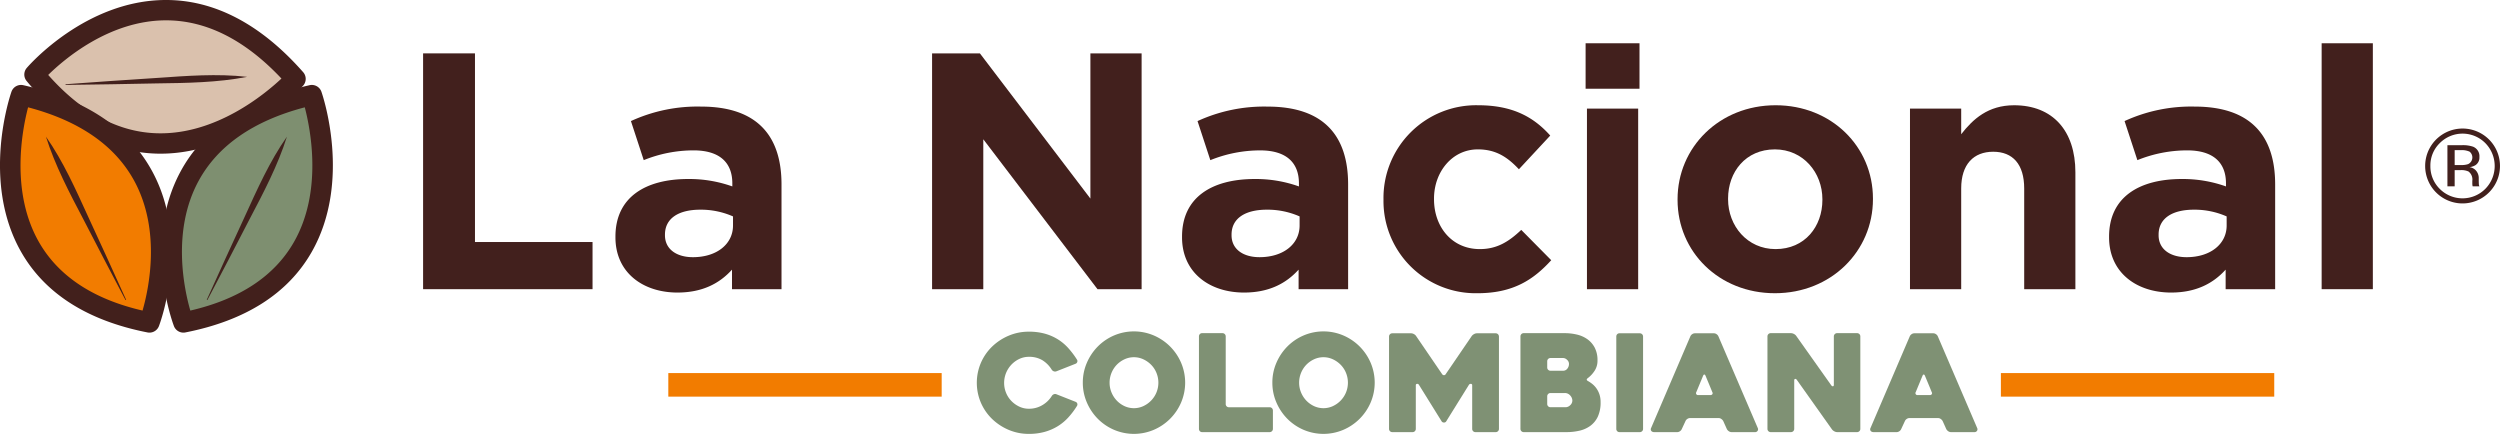 <svg id="Grupo_13924" data-name="Grupo 13924" xmlns="http://www.w3.org/2000/svg" xmlns:xlink="http://www.w3.org/1999/xlink" width="663.854" height="115.213" viewBox="0 0 663.854 115.213">
  <defs>
    <clipPath id="clip-path">
      <rect id="Rectángulo_8823" data-name="Rectángulo 8823" width="663.854" height="115.213" fill="none"/>
    </clipPath>
  </defs>
  <path id="Trazado_11944" data-name="Trazado 11944" d="M115.849,77.231V14.615h13.776V64.708h31.219V77.231Z" transform="translate(-3.5 -0.442)" fill="#42201d"/>
  <g id="Grupo_13923" data-name="Grupo 13923">
    <g id="Grupo_13922" data-name="Grupo 13922" clip-path="url(#clip-path)">
      <path id="Trazado_11945" data-name="Trazado 11945" d="M199.467,77.672V72.483c-3.309,3.667-7.872,6.084-14.492,6.084-9.035,0-16.458-5.189-16.458-14.671v-.179c0-10.466,7.961-15.3,19.32-15.3a34.043,34.043,0,0,1,11.719,1.969v-.806c0-5.635-3.488-8.767-10.288-8.767a35.277,35.277,0,0,0-13.239,2.594l-3.4-10.376a42.316,42.316,0,0,1,18.607-3.847c14.849,0,21.379,7.693,21.379,20.664V77.672Zm.269-19.322a21.1,21.1,0,0,0-8.678-1.789c-5.814,0-9.391,2.327-9.391,6.62v.179c0,3.667,3.041,5.814,7.423,5.814,6.352,0,10.646-3.489,10.646-8.409Z" transform="translate(-5.091 -0.882)" fill="#42201d"/>
      <path id="Trazado_11946" data-name="Trazado 11946" d="M299.14,77.231,268.816,37.425V77.231h-13.6V14.615h12.7l29.34,38.554V14.615h13.6V77.231Z" transform="translate(-7.71 -0.442)" fill="#42201d"/>
      <path id="Trazado_11947" data-name="Trazado 11947" d="M354.61,77.672V72.483c-3.309,3.667-7.872,6.084-14.492,6.084-9.035,0-16.458-5.189-16.458-14.671v-.179c0-10.466,7.961-15.3,19.321-15.3A34.041,34.041,0,0,1,354.7,50.39v-.806c0-5.635-3.488-8.767-10.287-8.767a35.27,35.27,0,0,0-13.239,2.594l-3.4-10.376a42.309,42.309,0,0,1,18.606-3.847c14.849,0,21.379,7.693,21.379,20.664V77.672Zm.269-19.322A21.094,21.094,0,0,0,346.2,56.56c-5.815,0-9.392,2.327-9.392,6.62v.179c0,3.667,3.041,5.814,7.424,5.814,6.351,0,10.645-3.489,10.645-8.409Z" transform="translate(-9.778 -0.882)" fill="#42201d"/>
      <path id="Trazado_11948" data-name="Trazado 11948" d="M403.774,78.733a24.481,24.481,0,0,1-24.957-24.778v-.178A24.616,24.616,0,0,1,403.953,28.82c9.035,0,14.671,3.04,19.143,8.05l-8.319,8.945c-3.041-3.221-6.083-5.278-10.913-5.278-6.8,0-11.629,5.992-11.629,13.059v.179c0,7.335,4.74,13.239,12.165,13.239,4.563,0,7.693-1.968,11-5.1l7.962,8.051c-4.652,5.1-10.019,8.766-19.591,8.766" transform="translate(-11.444 -0.871)" fill="#42201d"/>
      <path id="Trazado_11949" data-name="Trazado 11949" d="M434.16,11.847h14.313V23.923H434.16Zm.358,17.354h13.6V77.148h-13.6Z" transform="translate(-13.116 -0.358)" fill="#42201d"/>
      <path id="Trazado_11950" data-name="Trazado 11950" d="M485.192,78.733c-14.848,0-25.852-11-25.852-24.777v-.179c0-13.776,11.091-24.957,26.031-24.957,14.848,0,25.852,11,25.852,24.777v.179c0,13.776-11.092,24.957-26.031,24.957M497.8,53.777c0-7.067-5.1-13.239-12.613-13.239-7.782,0-12.434,5.993-12.434,13.059v.179c0,7.067,5.1,13.239,12.613,13.239,7.782,0,12.434-5.992,12.434-13.059Z" transform="translate(-13.877 -0.871)" fill="#42201d"/>
      <path id="Trazado_11951" data-name="Trazado 11951" d="M553.307,77.661V50.915c0-6.44-3.041-9.75-8.229-9.75s-8.5,3.31-8.5,9.75V77.661h-13.6V29.714h13.6v6.8c3.13-4.027,7.156-7.693,14.043-7.693,10.288,0,16.281,6.8,16.281,17.8V77.661Z" transform="translate(-15.799 -0.871)" fill="#42201d"/>
      <path id="Trazado_11952" data-name="Trazado 11952" d="M608.446,77.672V72.483c-3.31,3.667-7.873,6.084-14.492,6.084-9.035,0-16.459-5.189-16.459-14.671v-.179c0-10.466,7.962-15.3,19.321-15.3a34.047,34.047,0,0,1,11.719,1.969v-.806c0-5.635-3.488-8.767-10.288-8.767a35.273,35.273,0,0,0-13.239,2.594l-3.4-10.376a42.3,42.3,0,0,1,18.605-3.847c14.85,0,21.38,7.693,21.38,20.664V77.672Zm.268-19.322a21.089,21.089,0,0,0-8.676-1.789c-5.815,0-9.393,2.327-9.393,6.62v.179c0,3.667,3.041,5.814,7.425,5.814,6.351,0,10.644-3.489,10.644-8.409Z" transform="translate(-17.446 -0.882)" fill="#42201d"/>
      <rect id="Rectángulo_8820" data-name="Rectángulo 8820" width="13.597" height="65.3" transform="translate(616.493 11.489)" fill="#42201d"/>
      <path id="Trazado_11953" data-name="Trazado 11953" d="M294.07,110.525a20.56,20.56,0,0,1-2.3,3.057,13.191,13.191,0,0,1-2.818,2.339,13.5,13.5,0,0,1-3.465,1.5,15.443,15.443,0,0,1-4.2.536,13.526,13.526,0,0,1-5.384-1.076,14.4,14.4,0,0,1-4.4-2.908,13.381,13.381,0,0,1-2.961-4.309,13.462,13.462,0,0,1,0-10.554,13.367,13.367,0,0,1,2.961-4.308,14.362,14.362,0,0,1,4.4-2.908,13.526,13.526,0,0,1,5.384-1.076,15.7,15.7,0,0,1,4.273.537,13.244,13.244,0,0,1,3.446,1.509,13.006,13.006,0,0,1,2.782,2.352,22.628,22.628,0,0,1,2.28,3.034.689.689,0,0,1,.072.61.753.753,0,0,1-.431.466l-5.1,2.01a.93.93,0,0,1-.718,0,1.082,1.082,0,0,1-.538-.431,7.6,7.6,0,0,0-2.514-2.531,6.806,6.806,0,0,0-3.554-.88,5.881,5.881,0,0,0-2.567.576,7.049,7.049,0,0,0-4,6.335,6.88,6.88,0,0,0,.5,2.61,6.8,6.8,0,0,0,1.4,2.178,7.148,7.148,0,0,0,2.1,1.512,5.88,5.88,0,0,0,2.567.575,6.847,6.847,0,0,0,3.572-.951,7.322,7.322,0,0,0,2.531-2.458,1.1,1.1,0,0,1,.521-.432.9.9,0,0,1,.7,0l5.1,2.011a.755.755,0,0,1,.431.449.74.74,0,0,1-.072.627" transform="translate(-8.08 -2.744)" fill="#7f9174"/>
      <path id="Trazado_11954" data-name="Trazado 11954" d="M296.49,104.348a13.091,13.091,0,0,1,1.077-5.277,14.029,14.029,0,0,1,2.907-4.326,13.648,13.648,0,0,1,4.309-2.927,13.473,13.473,0,0,1,10.554,0,13.78,13.78,0,0,1,7.252,7.253,13.46,13.46,0,0,1,0,10.553,13.78,13.78,0,0,1-7.252,7.253,13.473,13.473,0,0,1-10.554,0,13.664,13.664,0,0,1-4.309-2.927,14.017,14.017,0,0,1-2.907-4.326,13.091,13.091,0,0,1-1.077-5.277m7.109,0a6.694,6.694,0,0,0,.5,2.584,6.971,6.971,0,0,0,1.381,2.155,6.781,6.781,0,0,0,2.065,1.49,5.961,5.961,0,0,0,5.026,0,7,7,0,0,0,2.082-1.49,6.835,6.835,0,0,0,1.4-2.155,6.852,6.852,0,0,0,0-5.151,6.582,6.582,0,0,0-1.4-2.155,7.16,7.16,0,0,0-2.082-1.472,5.952,5.952,0,0,0-5.026,0,6.93,6.93,0,0,0-2.065,1.472,6.917,6.917,0,0,0-1.884,4.721" transform="translate(-8.957 -2.741)" fill="#7f9174"/>
      <path id="Trazado_11955" data-name="Trazado 11955" d="M347.927,111.758v4.882a.858.858,0,0,1-.862.862H329.151a.814.814,0,0,1-.628-.251.868.868,0,0,1-.234-.611V92.085a.868.868,0,0,1,.234-.611.817.817,0,0,1,.628-.251h5.384a.856.856,0,0,1,.861.862v17.95a.865.865,0,0,0,.235.611.817.817,0,0,0,.628.25h10.805a.858.858,0,0,1,.862.862" transform="translate(-9.917 -2.756)" fill="#7f9174"/>
      <path id="Trazado_11956" data-name="Trazado 11956" d="M348.39,104.348a13.091,13.091,0,0,1,1.077-5.277,14.029,14.029,0,0,1,2.907-4.326,13.649,13.649,0,0,1,4.309-2.927,13.473,13.473,0,0,1,10.554,0,13.788,13.788,0,0,1,7.252,7.253,13.471,13.471,0,0,1,0,10.553,13.788,13.788,0,0,1-7.252,7.253,13.473,13.473,0,0,1-10.554,0,13.665,13.665,0,0,1-4.309-2.927,14.018,14.018,0,0,1-2.907-4.326,13.091,13.091,0,0,1-1.077-5.277m7.109,0a6.693,6.693,0,0,0,.5,2.584,6.972,6.972,0,0,0,1.381,2.155,6.781,6.781,0,0,0,2.065,1.49,5.961,5.961,0,0,0,5.026,0,7,7,0,0,0,2.081-1.49,6.837,6.837,0,0,0,1.4-2.155,6.864,6.864,0,0,0,0-5.151,6.584,6.584,0,0,0-1.4-2.155,7.157,7.157,0,0,0-2.081-1.472,5.952,5.952,0,0,0-5.026,0,6.93,6.93,0,0,0-2.065,1.472,6.917,6.917,0,0,0-1.884,4.721" transform="translate(-10.525 -2.741)" fill="#7f9174"/>
      <path id="Trazado_11957" data-name="Trazado 11957" d="M409.524,92.122v24.519a.834.834,0,0,1-.25.611.824.824,0,0,1-.607.251h-5.393a.825.825,0,0,1-.608-.251.833.833,0,0,1-.249-.611v-11.56a.344.344,0,0,0-.325-.395.566.566,0,0,0-.539.251l-6.046,9.729a.629.629,0,0,1-.576.288.719.719,0,0,1-.612-.288l-6.045-9.729a.5.5,0,0,0-.505-.251.343.343,0,0,0-.323.395v11.56a.838.838,0,0,1-.25.611.821.821,0,0,1-.606.251h-5.395a.821.821,0,0,1-.607-.251.834.834,0,0,1-.25-.611V92.122a.856.856,0,0,1,.857-.862h5a1.581,1.581,0,0,1,.751.215,1.5,1.5,0,0,1,.571.5l6.91,10.124a.622.622,0,0,0,.5.287.538.538,0,0,0,.468-.287l6.91-10.124a1.822,1.822,0,0,1,.607-.5,1.572,1.572,0,0,1,.75-.215h5a.856.856,0,0,1,.857.862" transform="translate(-11.49 -2.757)" fill="#7f9174"/>
      <path id="Trazado_11958" data-name="Trazado 11958" d="M434.3,103.967a8.261,8.261,0,0,1,1.149.79,5.769,5.769,0,0,1,1.059,1.148,6.11,6.11,0,0,1,.789,1.58,6.362,6.362,0,0,1,.305,2.046,8.876,8.876,0,0,1-.736,3.86,6.391,6.391,0,0,1-1.993,2.441,7.849,7.849,0,0,1-2.889,1.293,15.281,15.281,0,0,1-3.429.376H417.18a.856.856,0,0,1-.861-.861V92.084a.854.854,0,0,1,.861-.861h10.842a14.189,14.189,0,0,1,3.3.376,7.839,7.839,0,0,1,2.782,1.239,6.421,6.421,0,0,1,1.939,2.243,7.143,7.143,0,0,1,.736,3.392,4.848,4.848,0,0,1-.808,2.8,7.524,7.524,0,0,1-1.741,1.867q-.646.467.072.825M424.288,101.2h3.34a1.378,1.378,0,0,0,1.148-.557,1.974,1.974,0,0,0,.432-1.238,1.445,1.445,0,0,0-.522-1.112,1.522,1.522,0,0,0-.986-.467h-3.412a.856.856,0,0,0-.86.862v1.651a.856.856,0,0,0,.86.862m3.771,5.923h-3.771a.856.856,0,0,0-.86.862v2.045a.856.856,0,0,0,.86.862h4.022a1.767,1.767,0,0,0,1.221-.539,1.671,1.671,0,0,0,.573-1.256,2.059,2.059,0,0,0-.556-1.31,1.846,1.846,0,0,0-1.49-.664" transform="translate(-12.577 -2.756)" fill="#7f9174"/>
      <path id="Trazado_11959" data-name="Trazado 11959" d="M448.816,117.5h-5.394a.81.81,0,0,1-.626-.251.871.871,0,0,1-.232-.611V92.122a.871.871,0,0,1,.232-.611.814.814,0,0,1,.626-.251h5.394a.856.856,0,0,1,.857.862v24.519a.834.834,0,0,1-.25.611.824.824,0,0,1-.607.251" transform="translate(-13.37 -2.757)" fill="#7f9174"/>
      <path id="Trazado_11960" data-name="Trazado 11960" d="M462.523,92.049a1.337,1.337,0,0,1,.485-.557,1.281,1.281,0,0,1,.736-.233h5.026a1.231,1.231,0,0,1,.7.233,1.344,1.344,0,0,1,.485.557l10.482,24.413a.739.739,0,0,1-.054.682.8.8,0,0,1-.771.36h-6.14a1.275,1.275,0,0,1-.735-.234,1.621,1.621,0,0,1-.521-.557l-.97-2.154a1.648,1.648,0,0,0-.521-.557,1.228,1.228,0,0,0-.7-.233h-7.576a1.283,1.283,0,0,0-.736.233,1.344,1.344,0,0,0-.485.557l-1,2.154a1.325,1.325,0,0,1-.485.557,1.228,1.228,0,0,1-.7.234h-6.176a1.085,1.085,0,0,1-.376-.073.763.763,0,0,1-.323-.214.711.711,0,0,1-.162-.359.832.832,0,0,1,.108-.5Zm2.119,15.617h3.194a.586.586,0,0,0,.521-.233.5.5,0,0,0-.017-.557q-.361-.9-.862-2.1t-.933-2.244c-.1-.216-.2-.324-.324-.324s-.227.108-.323.324l-1.8,4.344a.521.521,0,0,0,.539.789" transform="translate(-13.655 -2.757)" fill="#7f9174"/>
      <path id="Trazado_11961" data-name="Trazado 11961" d="M508.615,92.085V116.64a.858.858,0,0,1-.86.862h-5.3a1.571,1.571,0,0,1-.753-.215,1.871,1.871,0,0,1-.609-.5l-9.35-13.176c-.145-.191-.294-.27-.449-.234s-.233.174-.233.412V116.64a.861.861,0,0,1-.866.862h-5.377a.859.859,0,0,1-.866-.862V92.085a.858.858,0,0,1,.862-.862H490.2a1.711,1.711,0,0,1,.754.2,1.69,1.69,0,0,1,.61.485L500.9,105.08q.215.289.449.251c.155-.022.233-.155.233-.395V92.085a.859.859,0,0,1,.862-.862h5.313a.858.858,0,0,1,.862.862" transform="translate(-14.62 -2.756)" fill="#7f9174"/>
      <path id="Trazado_11962" data-name="Trazado 11962" d="M522.6,92.049a1.337,1.337,0,0,1,.485-.557,1.281,1.281,0,0,1,.736-.233h5.026a1.231,1.231,0,0,1,.7.233,1.344,1.344,0,0,1,.485.557l10.482,24.413a.739.739,0,0,1-.054.682.8.8,0,0,1-.771.36h-6.14a1.275,1.275,0,0,1-.735-.234,1.621,1.621,0,0,1-.521-.557l-.97-2.154a1.648,1.648,0,0,0-.521-.557,1.228,1.228,0,0,0-.7-.233h-7.576a1.283,1.283,0,0,0-.736.233,1.344,1.344,0,0,0-.485.557l-1,2.154a1.324,1.324,0,0,1-.485.557,1.228,1.228,0,0,1-.7.234h-6.176a1.085,1.085,0,0,1-.376-.073.763.763,0,0,1-.323-.214.712.712,0,0,1-.162-.359.832.832,0,0,1,.108-.5Zm2.119,15.617h3.195a.586.586,0,0,0,.521-.233.5.5,0,0,0-.017-.557q-.361-.9-.862-2.1t-.933-2.244c-.1-.216-.2-.324-.324-.324s-.227.108-.323.324l-1.8,4.344a.521.521,0,0,0,.539.789" transform="translate(-15.47 -2.757)" fill="#7f9174"/>
      <path id="Trazado_11963" data-name="Trazado 11963" d="M681,52.158a9.922,9.922,0,0,1-16.956-7.052A9.934,9.934,0,1,1,681,52.158M667.923,39.064a8.273,8.273,0,0,0-2.493,6.052,8.382,8.382,0,0,0,2.477,6.094,8.534,8.534,0,0,0,12.109,0,8.653,8.653,0,0,0,0-12.147,8.519,8.519,0,0,0-12.092,0m5.847.556a8.333,8.333,0,0,1,2.981.394,2.708,2.708,0,0,1,1.694,2.764,2.386,2.386,0,0,1-1.067,2.155,4.121,4.121,0,0,1-1.579.529,2.649,2.649,0,0,1,1.875,1.069,3.016,3.016,0,0,1,.594,1.691v.8q0,.378.024.812a1.845,1.845,0,0,0,.094.567l.07.136h-1.8c-.013-.037-.02-.072-.029-.109s-.016-.076-.028-.121l-.037-.35v-.863a2.663,2.663,0,0,0-1.03-2.5,4.6,4.6,0,0,0-2.14-.353h-1.517v4.293h-1.923V39.62Zm2.079,1.72a5.024,5.024,0,0,0-2.329-.406h-1.644v3.954h1.739a5.224,5.224,0,0,0,1.833-.244,1.965,1.965,0,0,0,.4-3.3" transform="translate(-20.061 -1.063)" fill="#42201d"/>
      <rect id="Rectángulo_8821" data-name="Rectángulo 8821" width="72.588" height="6.257" transform="translate(177.466 99.067)" fill="#f27c00"/>
      <rect id="Rectángulo_8822" data-name="Rectángulo 8822" width="72.588" height="6.257" transform="translate(531.319 99.067)" fill="#f27c00"/>
      <path id="Trazado_11964" data-name="Trazado 11964" d="M9.443,19.881s33.743-39.225,69.318,1.156c0,0-35.76,39.35-69.318-1.156" transform="translate(-0.285 -0.084)" fill="#dac1ad"/>
      <path id="Trazado_11965" data-name="Trazado 11965" d="M42.85,40.806c-.3,0-.591,0-.889-.009C29.3,40.507,17.634,34.021,7.278,21.521a2.7,2.7,0,0,1,.032-3.485C7.939,17.3,22.958.125,44.068,0c13-.077,25.364,6.372,36.637,19.167a2.7,2.7,0,0,1-.029,3.6C80,23.517,64.037,40.806,42.85,40.806M13,19.9C21.89,29.935,31.653,35.144,42.05,35.393c15.446.375,28.343-10.276,32.888-14.535C65.291,10.6,54.994,5.4,44.295,5.4h-.155C29.15,5.474,17.18,15.787,13,19.9" transform="translate(-0.201 0)" fill="#42201c"/>
      <path id="Trazado_11966" data-name="Trazado 11966" d="M18.006,22.986c5.987-.455,18.024-1.286,24.014-1.655,8-.557,16.241-1.211,24.151-.3-7.867,1.526-16.055,1.632-24.09,1.739-5.992.141-18.073.339-24.067.4-.108,0-.123-.176-.008-.18" transform="translate(-0.542 -0.622)" fill="#42201c"/>
      <path id="Trazado_11967" data-name="Trazado 11967" d="M50.13,86.411S31.759,38.04,84.222,26.044c0,0,17.516,50.2-34.092,60.367" transform="translate(-1.42 -0.787)" fill="#7e8f70"/>
      <path id="Trazado_11968" data-name="Trazado 11968" d="M50.042,89.029a2.7,2.7,0,0,1-2.524-1.744c-.341-.9-8.272-22.3,1.691-40.909,6.152-11.494,17.7-19.249,34.325-23.05a2.7,2.7,0,0,1,3.153,1.744c.337.965,8.125,23.852-2.631,42.624C77.761,78.681,66.493,85.842,50.567,88.978a2.771,2.771,0,0,1-.525.051M82.268,29.2C68.584,32.8,59.079,39.417,53.99,48.892,46.9,62.1,50.253,77.539,51.872,83.173c13.061-3.023,22.3-9.117,27.478-18.134,7.676-13.365,4.492-29.811,2.918-35.838" transform="translate(-1.335 -0.703)" fill="#42201c"/>
      <path id="Trazado_11969" data-name="Trazado 11969" d="M56.64,80.679c2.457-5.479,7.47-16.452,10-21.894,3.326-7.294,6.685-14.85,11.262-21.366-2.413,7.642-6.228,14.888-9.968,22C65.2,64.753,59.613,75.464,56.8,80.759c-.048.1-.213.024-.162-.08" transform="translate(-1.711 -1.13)" fill="#42201c"/>
      <path id="Trazado_11970" data-name="Trazado 11970" d="M39.766,86.411S58.138,38.04,5.675,26.044c0,0-17.517,50.2,34.091,60.367" transform="translate(-0.085 -0.787)" fill="#f27c00"/>
      <path id="Trazado_11971" data-name="Trazado 11971" d="M39.684,89.029a2.771,2.771,0,0,1-.525-.051C23.233,85.841,11.965,78.681,5.67,67.695-5.086,48.923,2.7,26.035,3.039,25.071a2.7,2.7,0,0,1,3.153-1.744c16.623,3.8,28.172,11.556,34.325,23.05,9.964,18.61,2.033,40.008,1.691,40.909a2.7,2.7,0,0,1-2.524,1.744M7.458,29.2C5.884,35.224,2.7,51.673,10.376,65.039c5.18,9.017,14.417,15.111,27.478,18.134,1.62-5.634,4.971-21.074-2.118-34.28C30.647,39.417,21.141,32.8,7.458,29.2" transform="translate(0 -0.703)" fill="#42201c"/>
      <path id="Trazado_11972" data-name="Trazado 11972" d="M33.842,80.679c-2.457-5.479-7.47-16.452-10-21.894-3.326-7.294-6.685-14.85-11.262-21.366,2.413,7.642,6.228,14.888,9.968,22,2.736,5.334,8.325,16.045,11.136,21.34.048.1.213.024.162-.08" transform="translate(-0.38 -1.13)" fill="#42201c"/>
    </g>
  </g>
</svg>
